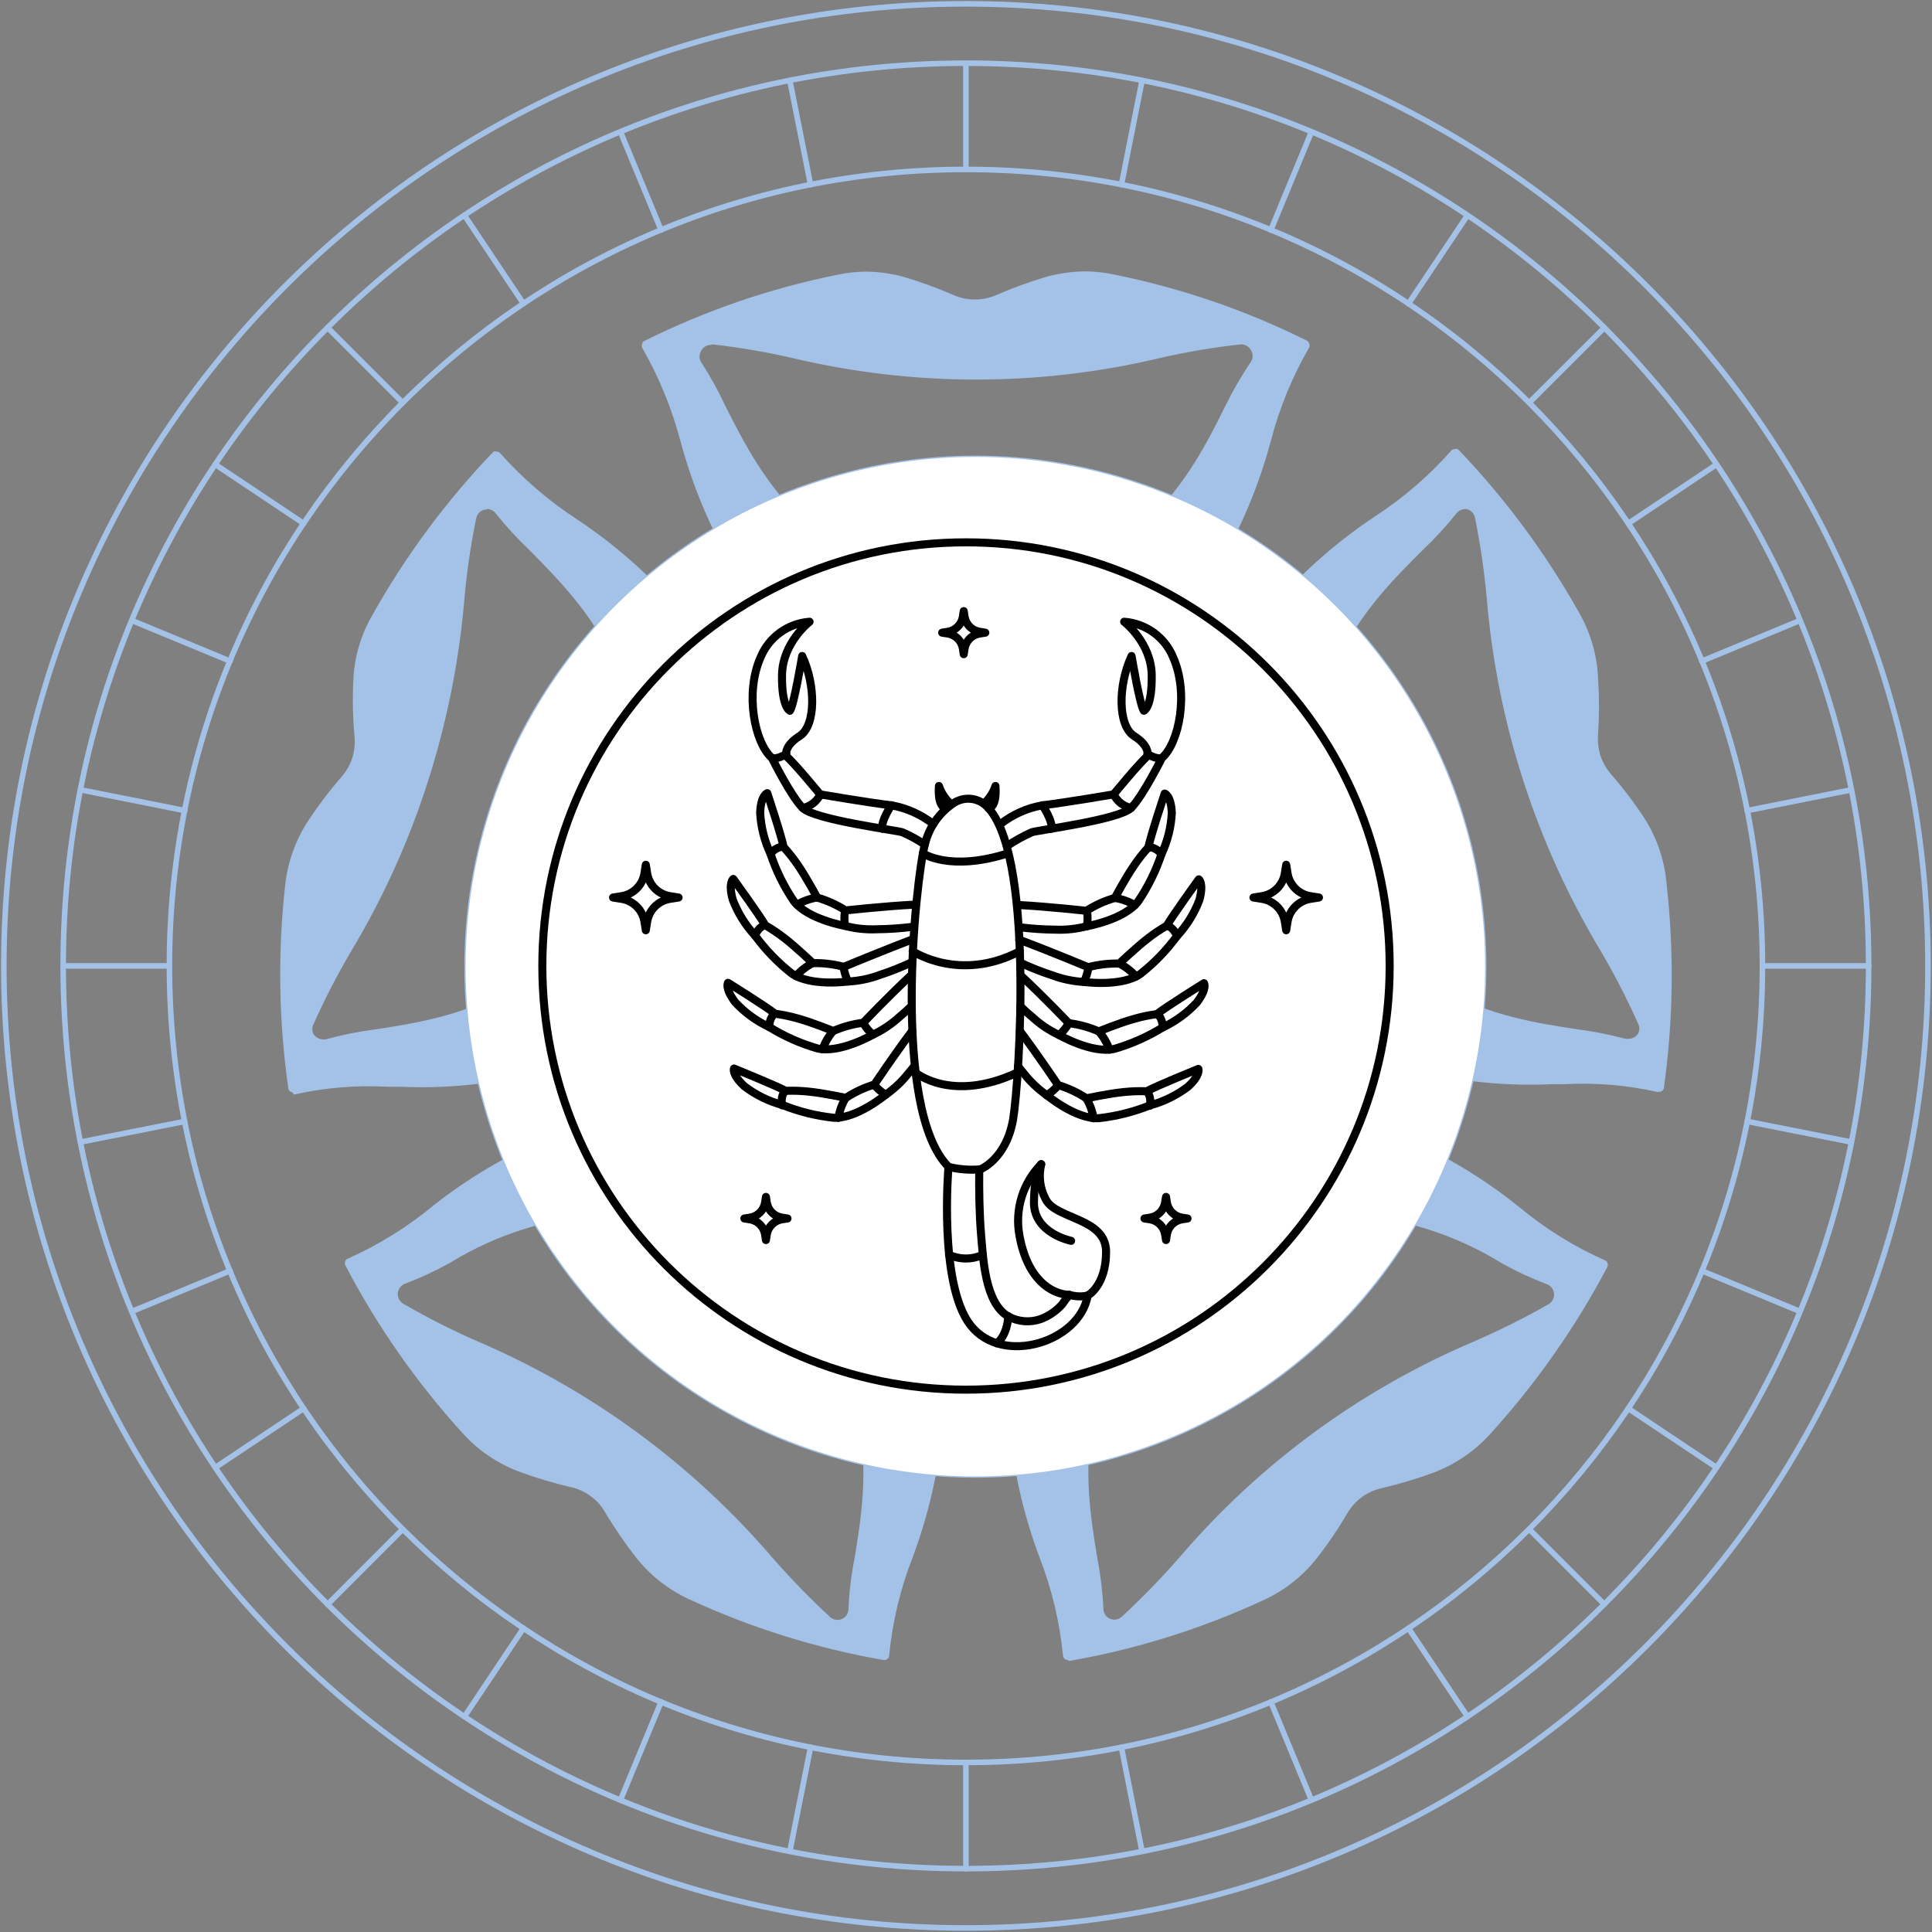<?xml version="1.0" encoding="UTF-8"?> <svg xmlns="http://www.w3.org/2000/svg" width="1514" height="1514" viewBox="0 0 1514 1514" fill="none"><rect x="0" y="0" width="1514" height="1514" fill="#808080" stroke="none"/><path d="M764.774 545.501C726.851 544.827 689.647 535.074 656.285 517.068C622.926 499.062 594.389 473.328 573.07 442.03C555.676 411.778 542.293 379.4 533.258 345.709C526.485 320.077 516.379 295.44 503.198 272.425C502.831 271.465 502.831 270.405 503.198 269.445C503.279 268.904 503.507 268.395 503.858 267.975C504.209 267.554 504.67 267.239 505.189 267.062C552.871 243.346 603.469 225.985 655.684 215.426C663.206 213.783 670.876 212.918 678.577 212.844C688.393 212.955 698.156 214.29 707.641 216.816C721.203 220.814 734.501 225.656 747.456 231.314C752.678 233.543 758.299 234.692 763.979 234.692C769.656 234.692 775.277 233.543 780.502 231.314C793.463 225.679 806.761 220.837 820.313 216.816C830.182 214.15 840.351 212.749 850.573 212.646C858.273 212.719 865.943 213.584 873.465 215.227C925.681 225.786 976.282 243.147 1023.96 266.864C1024.45 267.086 1024.88 267.416 1025.23 267.829C1025.57 268.241 1025.82 268.726 1025.95 269.247C1026.32 270.206 1026.32 271.267 1025.95 272.226C1012.69 295.2 1002.58 319.849 995.894 345.51C986.857 379.202 973.473 411.58 956.079 441.832C934.76 473.13 906.224 498.864 872.865 516.87C839.503 534.876 802.299 544.626 764.375 545.304L764.774 545.501ZM557.145 270.24C555.538 270.247 553.964 270.695 552.594 271.536C551.224 272.377 550.112 273.578 549.382 275.006C548.593 276.328 548.177 277.838 548.177 279.376C548.177 280.914 548.593 282.423 549.382 283.745C556.508 294.658 562.829 306.075 568.295 317.904C596.165 372.917 637.369 455.138 764.774 455.138C892.176 455.138 933.186 372.52 960.459 317.706C966.281 305.804 972.935 294.323 980.364 283.348C981.196 282.041 981.638 280.526 981.638 278.978C981.638 277.431 981.196 275.915 980.364 274.609C979.635 273.18 978.523 271.98 977.153 271.139C975.783 270.298 974.209 269.85 972.601 269.843C950.9 272.191 929.364 275.839 908.102 280.766C813.986 303.01 715.959 303.01 621.843 280.766C600.838 275.904 579.569 272.257 558.142 269.843L557.145 270.24Z" fill="#A4C2E7"></path><path d="M229.266 855.989C228.35 855.939 227.489 855.538 226.86 854.873C226.23 854.209 225.88 853.33 225.882 852.415C218.371 799.766 217.568 746.382 223.493 693.535C225.42 675.52 231.631 658.225 241.608 643.089C249.511 631.06 258.224 619.583 267.686 608.731C271.413 604.427 274.254 599.432 276.047 594.033C277.729 588.574 278.338 582.842 277.838 577.153C276.51 562.761 276.177 548.296 276.843 533.858C277.469 515.769 282.527 498.108 291.574 482.42C317.703 435.737 349.678 392.558 386.729 353.925C387.569 353.651 388.476 353.651 389.316 353.925C389.859 353.917 390.395 354.039 390.88 354.281C391.365 354.523 391.784 354.877 392.103 355.315C409.642 375.021 429.724 392.317 451.824 406.753C480.906 426.01 507.284 449.052 530.257 475.27C553.292 505.633 568.781 541.011 575.462 578.502C582.139 615.993 579.815 654.53 568.676 690.952C556.539 726.903 535.972 759.445 508.688 785.87C481.404 812.296 448.192 831.841 411.811 842.883C379.706 850.175 346.762 853.113 313.869 851.619H303.518C278.931 850.296 254.279 852.369 230.261 857.776L229.266 855.989ZM381.553 399.206C379.567 399.217 377.648 399.917 376.123 401.185C374.597 402.453 373.561 404.211 373.192 406.157C368.795 427.401 365.67 448.888 363.836 470.504C359.637 518.888 350.022 566.65 335.17 612.9C320.396 659.061 300.358 703.373 275.449 744.97C264.475 763.525 254.572 782.688 245.788 802.368C245.109 803.615 244.753 805.017 244.753 806.439C244.753 807.86 245.109 809.258 245.788 810.509C246.58 811.693 247.643 812.671 248.889 813.362C250.136 814.053 251.53 814.438 252.955 814.48H255.343C267.946 810.976 280.786 808.386 293.764 806.735C353.484 797.6 444.657 783.699 483.874 661.559C523.09 539.419 458.194 475.072 414.996 431.181C405.522 422.196 396.676 412.574 388.52 402.383C387.706 401.3 386.656 400.415 385.449 399.796C384.242 399.177 382.91 398.839 381.553 398.809V399.206Z" fill="#A4C2E7"></path><path d="M692.176 1300.82C639.69 1291.66 588.63 1275.7 540.285 1253.36C523.954 1245.88 509.629 1234.65 498.481 1220.59C489.598 1209.18 481.421 1197.24 473.996 1184.84C471.203 1179.87 467.324 1175.59 462.649 1172.33C458.094 1168.94 452.868 1166.57 447.32 1165.37C433.402 1162.15 419.704 1158.04 406.312 1153.06C389.446 1146.64 374.362 1136.29 362.318 1122.87C326.222 1083.14 295.381 1038.96 270.548 991.4C270.148 990.38 270.148 989.245 270.548 988.221C270.725 987.741 271.016 987.307 271.398 986.961C271.779 986.616 272.239 986.366 272.738 986.237C296.916 975.478 319.491 961.444 339.824 944.531C366.886 923.206 396.677 905.573 428.409 892.099C453.538 882.951 480.092 878.312 506.842 878.397C555.911 877.973 603.879 892.908 644 921.094C674.356 944.143 698.783 974.066 715.26 1008.39C731.736 1042.72 739.79 1080.46 738.756 1118.51C735.39 1153.27 727.495 1187.46 715.266 1220.19C705.559 1244.97 699.331 1270.97 696.753 1297.44C696.701 1298.36 696.301 1299.22 695.634 1299.85C694.968 1300.47 694.087 1300.82 693.169 1300.82H692.176ZM473.996 951.681C431.127 953.985 389.518 966.955 352.962 989.416C341.575 995.773 329.731 1001.28 317.528 1005.9C315.972 1006.46 314.606 1007.44 313.588 1008.74C312.569 1010.04 311.941 1011.6 311.774 1013.24C311.607 1014.88 311.91 1016.54 312.646 1018.02C313.383 1019.49 314.523 1020.73 315.936 1021.59C334.659 1032.49 354.001 1042.31 373.865 1050.98C463.081 1089.1 542.3 1147.2 605.38 1220.78C619.622 1237.05 634.706 1252.56 650.569 1267.26C652.163 1268.66 654.216 1269.44 656.341 1269.44C658.612 1269.44 660.79 1268.54 662.394 1266.94C663.999 1265.34 664.903 1263.17 664.903 1260.9C665.431 1247.55 667.028 1234.27 669.679 1221.18C679.435 1161.6 694.364 1069.45 591.445 993.983C557.961 967.489 516.72 952.636 473.996 951.681Z" fill="#A4C2E7"></path><path d="M836.596 1300.81C835.679 1300.81 834.797 1300.47 834.131 1299.84C833.464 1299.21 833.064 1298.35 833.012 1297.44C830.437 1270.96 824.206 1244.96 814.499 1220.18C802.273 1187.45 794.375 1153.27 791.009 1118.5C789.976 1080.45 798.032 1042.71 814.509 1008.38C830.985 974.057 855.409 944.134 885.765 921.088C925.57 892.774 973.243 877.569 1022.13 877.592C1049.33 877.621 1076.3 882.531 1101.75 892.089C1133.63 905.982 1163.49 924.082 1190.54 945.911C1210.87 962.827 1233.45 976.86 1257.62 987.617C1258.1 987.742 1258.54 987.992 1258.89 988.34C1259.24 988.689 1259.49 989.127 1259.62 989.604C1259.86 990.098 1259.99 990.64 1259.99 991.193C1259.99 991.743 1259.86 992.289 1259.62 992.783C1234.66 1040.09 1203.83 1084.06 1167.84 1123.66C1155.76 1137.04 1140.69 1147.38 1123.85 1153.85C1110.46 1158.82 1096.76 1162.93 1082.84 1166.16C1077.25 1167.39 1071.96 1169.76 1067.32 1173.11C1062.74 1176.49 1058.88 1180.74 1055.97 1185.62C1048.68 1198.06 1040.57 1210.01 1031.68 1221.37C1020.51 1235.48 1006.1 1246.72 989.68 1254.14C941.343 1276.51 890.28 1292.47 837.791 1301.61L836.596 1300.81ZM1055.57 951.274C1012.81 952.228 971.55 967.16 938.122 993.773C835.203 1069.24 849.934 1160.4 859.888 1220.98C862.433 1234.08 864.03 1247.36 864.664 1260.69C864.664 1262.96 865.565 1265.13 867.173 1266.73C868.777 1268.33 870.955 1269.24 873.226 1269.24C875.345 1269.2 877.385 1268.42 878.998 1267.05C894.795 1252.42 909.809 1236.97 923.989 1220.78C986.94 1146.97 1066.28 1088.83 1155.7 1050.97C1175.52 1042.35 1194.85 1032.67 1213.63 1021.98C1215.04 1021.12 1216.18 1019.88 1216.92 1018.4C1217.66 1016.92 1217.96 1015.27 1217.79 1013.63C1217.63 1011.99 1217 1010.43 1215.98 1009.13C1214.96 1007.83 1213.59 1006.84 1212.04 1006.29C1199.97 1001.73 1188.26 996.29 1177 990.002C1140.36 967.331 1098.62 954.156 1055.57 951.672V951.274Z" fill="#A4C2E7"></path><path d="M1299.13 855.783C1275.12 850.364 1250.46 848.291 1225.88 849.627H1215.52C1182.63 851.121 1149.69 848.182 1117.58 840.887C1081.2 829.848 1047.99 810.303 1020.7 783.878C993.422 757.452 972.857 724.91 960.717 688.956C949.581 652.534 947.254 614 953.934 576.506C960.611 539.016 976.104 503.638 999.139 473.276C1022.04 447.061 1048.35 424.018 1077.37 404.758C1099.5 390.365 1119.59 373.063 1137.09 353.321C1137.41 352.883 1137.83 352.528 1138.31 352.286C1138.8 352.044 1139.34 351.922 1139.88 351.93C1140.72 351.657 1141.62 351.657 1142.47 351.93C1179.52 390.564 1211.49 433.742 1237.62 480.425C1246.57 496.154 1251.62 513.791 1252.35 531.863C1253.25 546.281 1253.25 560.742 1252.35 575.157C1251.85 580.85 1252.46 586.581 1254.14 592.04C1255.94 597.44 1258.78 602.431 1262.5 606.735C1271.97 617.587 1280.68 629.067 1288.58 641.094C1298.65 656.868 1304.67 674.876 1306.1 693.526C1311.99 746.37 1311.26 799.741 1303.91 852.407C1303.81 853.282 1303.39 854.095 1302.73 854.681C1302.07 855.267 1301.21 855.589 1300.33 855.582L1299.13 855.783ZM1148.04 398.999C1146.68 399.014 1145.34 399.345 1144.13 399.965C1142.93 400.586 1141.88 401.479 1141.07 402.573C1133.04 412.624 1124.33 422.113 1115 430.974C1071.4 474.269 1006.1 539.211 1045.32 661.353C1084.54 783.493 1175.51 797.395 1235.63 806.529C1248.52 808.2 1261.29 810.721 1273.85 814.077H1276.44C1277.87 814.031 1279.26 813.646 1280.51 812.955C1281.75 812.264 1282.81 811.287 1283.61 810.106C1284.29 808.855 1284.64 807.454 1284.64 806.032C1284.64 804.611 1284.29 803.212 1283.61 801.962C1274.77 782.14 1264.8 762.845 1253.75 744.169C1203.71 660.576 1173.42 566.714 1165.16 469.701C1163.23 448.097 1160.1 426.615 1155.8 405.354C1155.38 403.577 1154.4 401.982 1153.01 400.802C1151.61 399.623 1149.87 398.921 1148.04 398.8V398.999Z" fill="#A4C2E7"></path><circle cx="764.344" cy="757.533" r="399.971" fill="white" stroke="#A4C2E7"></circle><path d="M756.92 1510.84C1173.3 1510.84 1510.84 1173.3 1510.84 756.92C1510.84 340.541 1173.3 3 756.92 3C340.541 3 3 340.541 3 756.92C3 1173.3 340.541 1510.84 756.92 1510.84Z" stroke="#A4C2E7" stroke-width="4.353" stroke-linecap="round" stroke-linejoin="round"></path><path d="M756.933 1464.35C1147.63 1464.35 1464.35 1147.63 1464.35 756.933C1464.35 366.236 1147.63 49.514 756.933 49.514C366.236 49.514 49.514 366.236 49.514 756.933C49.514 1147.63 366.236 1464.35 756.933 1464.35Z" stroke="#A4C2E7" stroke-width="4.353" stroke-linecap="round" stroke-linejoin="round"></path><path d="M756.931 132.74V49.575" stroke="#A4C2E7" stroke-width="4.353" stroke-linecap="round" stroke-linejoin="round"></path><path d="M756.931 1464.38V1381.21" stroke="#A4C2E7" stroke-width="4.353" stroke-linecap="round" stroke-linejoin="round"></path><path d="M1381.21 756.932H1464.38" stroke="#A4C2E7" stroke-width="4.353" stroke-linecap="round" stroke-linejoin="round"></path><path d="M49.576 756.932H132.74" stroke="#A4C2E7" stroke-width="4.353" stroke-linecap="round" stroke-linejoin="round"></path><path d="M1198.35 315.565L1257.22 256.769" stroke="#A4C2E7" stroke-width="4.353" stroke-linecap="round" stroke-linejoin="round"></path><path d="M256.769 1257.22L315.565 1198.35" stroke="#A4C2E7" stroke-width="4.353" stroke-linecap="round" stroke-linejoin="round"></path><path d="M1198.35 1198.35L1257.22 1257.22" stroke="#A4C2E7" stroke-width="4.353" stroke-linecap="round" stroke-linejoin="round"></path><path d="M256.769 256.769L315.565 315.565" stroke="#A4C2E7" stroke-width="4.353" stroke-linecap="round" stroke-linejoin="round"></path><path d="M518.09 180.324L486.27 103.419" stroke="#A4C2E7" stroke-width="4.353" stroke-linecap="round" stroke-linejoin="round"></path><path d="M1027.68 1410.47L995.863 1333.64" stroke="#A4C2E7" stroke-width="4.353" stroke-linecap="round" stroke-linejoin="round"></path><path d="M1333.65 518.09L1410.48 486.27" stroke="#A4C2E7" stroke-width="4.353" stroke-linecap="round" stroke-linejoin="round"></path><path d="M103.419 1027.68L180.324 995.863" stroke="#A4C2E7" stroke-width="4.353" stroke-linecap="round" stroke-linejoin="round"></path><path d="M995.863 180.324L1027.68 103.419" stroke="#A4C2E7" stroke-width="4.353" stroke-linecap="round" stroke-linejoin="round"></path><path d="M486.27 1410.47L518.09 1333.64" stroke="#A4C2E7" stroke-width="4.353" stroke-linecap="round" stroke-linejoin="round"></path><path d="M1333.65 995.863L1410.48 1027.68" stroke="#A4C2E7" stroke-width="4.353" stroke-linecap="round" stroke-linejoin="round"></path><path d="M103.419 486.27L180.324 518.09" stroke="#A4C2E7" stroke-width="4.353" stroke-linecap="round" stroke-linejoin="round"></path><path d="M635.196 144.735L618.951 63.136" stroke="#A4C2E7" stroke-width="4.353" stroke-linecap="round" stroke-linejoin="round"></path><path d="M894.961 1450.82L878.79 1369.22" stroke="#A4C2E7" stroke-width="4.353" stroke-linecap="round" stroke-linejoin="round"></path><path d="M1369.22 635.196L1450.82 618.95" stroke="#A4C2E7" stroke-width="4.353" stroke-linecap="round" stroke-linejoin="round"></path><path d="M63.136 894.961L144.736 878.79" stroke="#A4C2E7" stroke-width="4.353" stroke-linecap="round" stroke-linejoin="round"></path><path d="M1103.74 237.965L1149.95 168.811" stroke="#A4C2E7" stroke-width="4.353" stroke-linecap="round" stroke-linejoin="round"></path><path d="M364.012 1345.11L410.215 1275.96" stroke="#A4C2E7" stroke-width="4.353" stroke-linecap="round" stroke-linejoin="round"></path><path d="M1275.96 1103.75L1345.11 1149.95" stroke="#A4C2E7" stroke-width="4.353" stroke-linecap="round" stroke-linejoin="round"></path><path d="M168.811 364.012L237.966 410.214" stroke="#A4C2E7" stroke-width="4.353" stroke-linecap="round" stroke-linejoin="round"></path><path d="M410.215 237.965L364.012 168.811" stroke="#A4C2E7" stroke-width="4.353" stroke-linecap="round" stroke-linejoin="round"></path><path d="M1149.95 1345.11L1103.74 1275.96" stroke="#A4C2E7" stroke-width="4.353" stroke-linecap="round" stroke-linejoin="round"></path><path d="M1275.96 410.214L1345.11 364.012" stroke="#A4C2E7" stroke-width="4.353" stroke-linecap="round" stroke-linejoin="round"></path><path d="M168.811 1149.95L237.966 1103.75" stroke="#A4C2E7" stroke-width="4.353" stroke-linecap="round" stroke-linejoin="round"></path><path d="M878.79 144.735L894.961 63.136" stroke="#A4C2E7" stroke-width="4.353" stroke-linecap="round" stroke-linejoin="round"></path><path d="M618.951 1450.82L635.196 1369.22" stroke="#A4C2E7" stroke-width="4.353" stroke-linecap="round" stroke-linejoin="round"></path><path d="M1369.22 878.79L1450.82 894.961" stroke="#A4C2E7" stroke-width="4.353" stroke-linecap="round" stroke-linejoin="round"></path><path d="M63.136 618.95L144.736 635.196" stroke="#A4C2E7" stroke-width="4.353" stroke-linecap="round" stroke-linejoin="round"></path><path d="M756.945 1381.13C1101.67 1381.13 1381.13 1101.67 1381.13 756.945C1381.13 412.22 1101.67 132.765 756.945 132.765C412.22 132.765 132.765 412.22 132.765 756.945C132.765 1101.67 412.22 1381.13 756.945 1381.13Z" stroke="#A4C2E7" stroke-width="4.353" stroke-linecap="round" stroke-linejoin="round"></path><path d="M757 1089C940.359 1089 1089 940.358 1089 757C1089 573.641 940.359 425 757 425C573.642 425 425 573.641 425 757C425 940.358 573.642 1089 757 1089Z" stroke="black" stroke-width="6.3" stroke-linecap="round" stroke-linejoin="round"></path><path d="M799.3 726.659C808.391 727.801 817.54 728.416 826.702 728.501C835.142 728.878 843.59 727.974 851.76 725.822C851.76 725.822 881.115 720.744 891.941 706.345C899.696 694.89 905.837 682.42 910.19 669.289C914.956 659.184 917.705 648.246 918.282 637.088C917.724 623.359 912.702 621.853 912.702 621.853C912.702 621.853 901.54 655.337 899.922 664.043C895.853 668.463 892.122 673.183 888.76 678.162C882.286 687.482 873.636 703.667 873.636 703.667C865.748 705.942 858.229 709.344 851.313 713.768C851.313 713.768 821.791 710.419 797.124 709.136" stroke="black" stroke-width="6.3" stroke-linecap="round" stroke-linejoin="round"></path><path d="M900.153 664.081C900.153 664.081 904.952 663.02 910.198 669.327" stroke="black" stroke-width="6.3" stroke-linecap="round" stroke-linejoin="round"></path><path d="M873.863 703.69C879.312 704.595 884.551 706.487 889.321 709.271" stroke="black" stroke-width="6.3" stroke-linecap="round" stroke-linejoin="round"></path><path d="M851.754 725.862C852.455 721.874 852.455 717.795 851.754 713.808" stroke="black" stroke-width="6.3" stroke-linecap="round" stroke-linejoin="round"></path><path d="M800.147 754.658C808.152 758.422 816.391 761.665 824.814 764.369C832.712 767.309 841.01 769.04 849.425 769.503C849.425 769.503 879.003 773.577 893.681 763.197C904.554 754.657 914.205 744.667 922.366 733.507C929.979 725.316 935.93 715.726 939.889 705.268C943.517 691.986 939.443 689.084 939.443 689.084C939.443 689.084 918.571 717.825 914.385 725.415C909.154 728.382 904.155 731.74 899.429 735.46C890.444 742.325 877.106 755.104 877.106 755.104C868.919 754.879 860.742 755.838 852.83 757.951C852.83 757.951 821.745 745.059 798.696 736.353" stroke="black" stroke-width="6.3" stroke-linecap="round" stroke-linejoin="round"></path><path d="M914.32 725.403C914.32 725.403 919.175 725.794 922.3 733.495" stroke="black" stroke-width="6.3" stroke-linecap="round" stroke-linejoin="round"></path><path d="M877.22 755.095C882.133 757.644 886.539 761.067 890.224 765.196" stroke="black" stroke-width="6.3" stroke-linecap="round" stroke-linejoin="round"></path><path d="M849.358 769.483C851.209 765.868 852.418 761.959 852.93 757.931" stroke="black" stroke-width="6.3" stroke-linecap="round" stroke-linejoin="round"></path><path d="M799.57 788.556C802.919 791.849 806.211 794.806 809.057 797.094C815.263 802.796 822.301 807.52 829.929 811.102C829.929 811.102 855.768 826.003 873.348 821.929C886.619 818.072 899.309 812.44 911.074 805.187C921.199 800.446 930.314 793.795 937.917 785.598C946.288 774.437 943.498 770.474 943.498 770.474C943.498 770.474 913.362 789.226 906.609 794.695C900.647 795.478 894.751 796.709 888.974 798.378C877.812 801.392 861.07 808.256 861.07 808.256C853.571 804.978 845.64 802.798 837.519 801.782C837.519 801.782 818.154 781.357 800.016 764.559" stroke="black" stroke-width="6.3" stroke-linecap="round" stroke-linejoin="round"></path><path d="M906.736 794.729C906.736 794.729 911.09 796.961 911.09 805.22" stroke="black" stroke-width="6.3" stroke-linecap="round" stroke-linejoin="round"></path><path d="M861.13 808.285C864.733 812.481 867.533 817.306 869.389 822.516" stroke="black" stroke-width="6.3" stroke-linecap="round" stroke-linejoin="round"></path><path d="M829.916 811.11C832.996 808.48 835.585 805.325 837.562 801.79" stroke="black" stroke-width="6.3" stroke-linecap="round" stroke-linejoin="round"></path><path d="M797.734 835.529C799.185 837.482 800.636 839.212 801.975 840.775C807.131 847.443 813.265 853.294 820.169 858.131C820.169 858.131 843.05 877.273 861.075 876.268C874.806 874.745 888.267 871.365 901.09 866.223C911.89 863.316 922.028 858.351 930.947 851.601C941.048 842.281 939.095 837.649 939.095 837.649C939.095 837.649 906.224 850.932 898.634 855.173C892.619 854.944 886.594 855.149 880.608 855.787C869.447 856.847 851.421 860.698 851.421 860.698C844.522 856.161 837.003 852.646 829.098 850.262C829.098 850.262 814.253 827.939 799.352 808.071" stroke="black" stroke-width="6.3" stroke-linecap="round" stroke-linejoin="round"></path><path d="M898.625 855.376C898.625 855.376 902.531 858.334 901.08 866.538" stroke="black" stroke-width="6.3" stroke-linecap="round" stroke-linejoin="round"></path><path d="M851.408 860.909C854.209 865.672 856.101 870.914 856.989 876.368" stroke="black" stroke-width="6.3" stroke-linecap="round" stroke-linejoin="round"></path><path d="M820.144 858.315C823.619 856.23 826.713 853.569 829.296 850.446" stroke="black" stroke-width="6.3" stroke-linecap="round" stroke-linejoin="round"></path><path d="M714.676 726.358C705.585 727.499 696.436 728.114 687.275 728.199C678.837 728.602 670.388 727.717 662.217 725.576C662.217 725.576 632.862 720.442 621.98 706.044C614.261 694.595 608.14 682.146 603.786 669.043C599.014 658.92 596.266 647.963 595.694 636.786C596.252 623.058 601.275 621.551 601.275 621.551C601.275 621.551 612.436 655.035 614.055 663.741C618.106 668.177 621.836 672.895 625.216 677.861C631.69 687.181 640.34 703.365 640.34 703.365C648.225 705.651 655.742 709.052 662.663 713.466C662.663 713.466 692.186 710.173 716.797 708.89" stroke="black" stroke-width="6.3" stroke-linecap="round" stroke-linejoin="round"></path><path d="M613.851 663.733C613.851 663.733 609.052 662.673 603.806 669.035" stroke="black" stroke-width="6.3" stroke-linecap="round" stroke-linejoin="round"></path><path d="M640.147 703.345C634.693 704.232 629.451 706.125 624.688 708.925" stroke="black" stroke-width="6.3" stroke-linecap="round" stroke-linejoin="round"></path><path d="M662.232 725.566C661.53 721.56 661.53 717.462 662.232 713.456" stroke="black" stroke-width="6.3" stroke-linecap="round" stroke-linejoin="round"></path><path d="M713.92 754.355C705.905 758.095 697.667 761.338 689.253 764.066C681.36 767.015 673.058 768.728 664.642 769.144C664.642 769.144 635.064 773.274 620.386 762.838C609.514 754.298 599.862 744.309 591.702 733.148C584.089 724.957 578.138 715.367 574.178 704.91C570.55 691.683 574.624 688.781 574.624 688.781C574.624 688.781 595.441 717.466 599.682 725.056C604.897 728.05 609.894 731.407 614.638 735.102C623.623 742.022 636.962 754.746 636.962 754.746C645.15 754.556 653.324 755.533 661.238 757.648C661.238 757.648 692.267 744.756 715.371 735.994" stroke="black" stroke-width="6.3" stroke-linecap="round" stroke-linejoin="round"></path><path d="M599.663 725.058C599.663 725.058 594.752 725.504 591.682 733.15" stroke="black" stroke-width="6.3" stroke-linecap="round" stroke-linejoin="round"></path><path d="M636.779 754.749C631.856 757.305 627.448 760.749 623.776 764.906" stroke="black" stroke-width="6.3" stroke-linecap="round" stroke-linejoin="round"></path><path d="M664.623 769.163C662.777 765.566 661.569 761.677 661.052 757.667" stroke="black" stroke-width="6.3" stroke-linecap="round" stroke-linejoin="round"></path><path d="M714.433 788.303C711.028 791.54 707.791 794.498 704.945 796.786C698.714 802.497 691.659 807.238 684.017 810.849C684.017 810.849 658.178 825.694 640.655 821.62C627.373 817.79 614.68 812.157 602.929 804.878C592.792 800.181 583.673 793.545 576.085 785.345C567.714 774.184 570.504 770.166 570.504 770.166C570.504 770.166 600.641 788.917 607.393 794.386C613.35 795.204 619.242 796.435 625.029 798.069C636.19 801.083 652.932 807.947 652.932 807.947C660.431 804.669 668.363 802.489 676.483 801.474C676.483 801.474 695.848 781.048 713.93 764.25" stroke="black" stroke-width="6.3" stroke-linecap="round" stroke-linejoin="round"></path><path d="M607.241 794.376C607.241 794.376 602.888 796.608 602.888 804.868" stroke="black" stroke-width="6.3" stroke-linecap="round" stroke-linejoin="round"></path><path d="M652.874 807.939C649.275 812.16 646.476 817.001 644.615 822.226" stroke="black" stroke-width="6.3" stroke-linecap="round" stroke-linejoin="round"></path><path d="M683.99 810.864C680.95 808.189 678.384 805.019 676.401 801.488" stroke="black" stroke-width="6.3" stroke-linecap="round" stroke-linejoin="round"></path><path d="M716.433 835.511C714.926 837.408 713.531 839.194 712.191 840.701C707.057 847.286 700.962 853.062 694.11 857.834C694.11 857.834 671.229 876.92 653.203 875.916C639.471 874.428 626.008 871.067 613.189 865.926C602.374 863.028 592.232 858.042 583.332 851.249C573.23 841.929 575.184 837.353 575.184 837.353C575.184 837.353 608.054 850.635 615.644 854.82C621.66 854.591 627.684 854.797 633.67 855.434C644.832 856.495 662.858 860.345 662.858 860.345C669.756 855.808 677.275 852.293 685.181 849.909C685.181 849.909 700.025 827.586 714.926 807.719" stroke="black" stroke-width="6.3" stroke-linecap="round" stroke-linejoin="round"></path><path d="M615.35 855.023C615.35 855.023 611.443 857.981 612.894 866.185" stroke="black" stroke-width="6.3" stroke-linecap="round" stroke-linejoin="round"></path><path d="M662.577 860.563C659.776 865.327 657.883 870.568 656.996 876.022" stroke="black" stroke-width="6.3" stroke-linecap="round" stroke-linejoin="round"></path><path d="M694.099 857.849C690.616 855.752 687.52 853.071 684.946 849.924" stroke="black" stroke-width="6.3" stroke-linecap="round" stroke-linejoin="round"></path><path d="M771.734 630.462C768.266 627.685 763.998 626.094 759.557 625.924C755.117 625.753 750.739 627.011 747.068 629.514C735.809 637.1 727.835 648.662 724.744 661.882C717.21 690.679 698.682 869.766 743.273 914.356C743.273 914.356 735.348 1006.44 760.573 1038.58C785.798 1070.73 846.182 1051.59 852.377 1015.26C852.377 1015.26 866.775 1007.67 866.775 980.935C866.775 954.203 826.984 955.542 819.45 939.748C814.903 931.351 813.668 921.554 815.99 912.291C808.864 919.535 803.586 928.388 800.604 938.101C797.622 947.815 797.023 958.104 798.857 968.099C804.996 1002.42 823.524 1014.08 837.923 1014.75C835.921 1017.12 834.057 1019.6 832.342 1022.18C827.755 1027.29 822.016 1031.23 815.6 1033.67C811.46 1035.12 807.064 1035.69 802.691 1035.35C798.319 1035 794.067 1033.75 790.207 1031.66C771.679 1021.12 770.395 985.567 768.777 966.983C767.493 951.859 767.158 931.824 767.382 916.756C767.382 916.756 788.421 909.222 793.946 876.965C798.746 847.889 811.302 663.891 771.734 630.462Z" stroke="black" stroke-width="6.3" stroke-linecap="round" stroke-linejoin="round"></path><path d="M774.525 633.223C774.525 633.223 781.278 633.781 780.106 615.923C778.32 621.261 775.187 626.047 771.01 629.819" stroke="black" stroke-width="6.3" stroke-linecap="round" stroke-linejoin="round"></path><path d="M741.359 633.223C741.359 633.223 734.662 633.781 735.778 615.923C737.564 621.261 740.697 626.047 744.875 629.819" stroke="black" stroke-width="6.3" stroke-linecap="round" stroke-linejoin="round"></path><path d="M723.139 668.635C723.139 668.635 744.179 683.368 790.109 668.635" stroke="black" stroke-width="6.3" stroke-linecap="round" stroke-linejoin="round"></path><path d="M715.204 745.418C715.204 745.418 751.869 770.197 799.194 745.418" stroke="black" stroke-width="6.3" stroke-linecap="round" stroke-linejoin="round"></path><path d="M717.298 840.417C717.298 840.417 745.593 864.638 797.382 840.417" stroke="black" stroke-width="6.3" stroke-linecap="round" stroke-linejoin="round"></path><path d="M743.104 914.363C751.02 916.311 759.192 917.008 767.324 916.428" stroke="black" stroke-width="6.3" stroke-linecap="round" stroke-linejoin="round"></path><path d="M743.676 983.299C747.832 985.216 752.354 986.208 756.93 986.208C761.507 986.208 766.029 985.216 770.185 983.299" stroke="black" stroke-width="6.3" stroke-linecap="round" stroke-linejoin="round"></path><path d="M781.253 1052.69C781.253 1052.69 789.178 1047.11 790.127 1031.43" stroke="black" stroke-width="6.3" stroke-linecap="round" stroke-linejoin="round"></path><path d="M837.763 1014.56C842.434 1016.07 847.42 1016.32 852.218 1015.28" stroke="black" stroke-width="6.3" stroke-linecap="round" stroke-linejoin="round"></path><path d="M815.833 912.313C815.833 912.313 810.699 917.169 810.252 941.836C809.806 966.503 839.384 972.362 839.384 972.362" stroke="black" stroke-width="6.3" stroke-linecap="round" stroke-linejoin="round"></path><path d="M731.358 645.769C721.784 638.234 710.49 633.191 698.487 631.092C680.964 629.027 642.68 622.498 642.68 622.498C642.68 622.498 622.422 597.775 616.227 592.64C616.227 592.64 613.493 585.106 626.552 576.847C639.611 568.587 639.22 536.721 628.617 514.063C628.617 514.063 622.087 553.129 619.017 556.979C619.017 556.979 612.488 554.58 612.823 529.075C613.158 503.571 634.42 487.22 634.42 487.22C626.063 487.854 618.046 490.799 611.266 495.727C604.485 500.654 599.208 507.37 596.025 515.124C583.635 543.027 591.225 582.093 604.954 594.036C604.954 594.036 619.687 623.837 628.951 633.101C638.215 642.365 701.501 650.457 707.082 652.187C713.209 654.836 719.075 658.049 724.605 661.786" stroke="black" stroke-width="6.3" stroke-linecap="round" stroke-linejoin="round"></path><path d="M616.231 590.853C616.231 590.853 609.255 595.317 605.07 593.978" stroke="black" stroke-width="6.3" stroke-linecap="round" stroke-linejoin="round"></path><path d="M642.907 622.418C641.596 625.145 639.676 627.534 637.296 629.401C634.916 631.269 632.138 632.565 629.178 633.189" stroke="black" stroke-width="6.3" stroke-linecap="round" stroke-linejoin="round"></path><path d="M698.509 631.008C698.509 631.008 690.026 643.62 691.533 649.48" stroke="black" stroke-width="6.3" stroke-linecap="round" stroke-linejoin="round"></path><path d="M784.001 645.769C793.575 638.234 804.87 633.191 816.872 631.092C834.395 629.027 872.679 622.498 872.679 622.498C872.679 622.498 892.938 597.775 899.132 592.64C899.132 592.64 901.867 585.106 888.808 576.847C875.749 568.587 876.14 536.721 886.743 514.063C886.743 514.063 893.272 553.129 896.398 556.979C896.398 556.979 902.871 554.58 902.536 529.075C902.202 503.571 880.939 487.22 880.939 487.22C889.297 487.854 897.313 490.799 904.094 495.727C910.874 500.654 916.151 507.37 919.335 515.124C931.724 543.027 924.134 582.093 910.461 594.036C910.461 594.036 895.672 623.837 886.408 633.101C877.144 642.365 813.858 650.457 808.556 652.187C801.768 655.236 795.252 658.858 789.08 663.014" stroke="black" stroke-width="6.3" stroke-linecap="round" stroke-linejoin="round"></path><path d="M899.147 590.853C899.147 590.853 906.123 595.317 910.308 593.978" stroke="black" stroke-width="6.3" stroke-linecap="round" stroke-linejoin="round"></path><path d="M872.687 622.418C873.998 625.145 875.917 627.534 878.298 629.401C880.678 631.269 883.455 632.565 886.416 633.189" stroke="black" stroke-width="6.3" stroke-linecap="round" stroke-linejoin="round"></path><path d="M816.875 631.008C816.875 631.008 825.357 643.62 823.85 649.48" stroke="black" stroke-width="6.3" stroke-linecap="round" stroke-linejoin="round"></path><path d="M742.721 495.072C745.682 494.605 748.42 493.216 750.545 491.101C752.669 488.986 754.072 486.255 754.552 483.296L755.222 478.888L755.892 483.296C756.372 486.255 757.775 488.986 759.9 491.101C762.024 493.216 764.762 494.605 767.723 495.072L772.132 495.797L767.723 496.467C764.762 496.934 762.024 498.323 759.9 500.438C757.775 502.552 756.372 505.284 755.892 508.243L755.222 512.651L754.552 508.243C754.072 505.284 752.669 502.552 750.545 500.438C748.42 498.323 745.682 496.934 742.721 496.467L738.312 495.797L742.721 495.072Z" stroke="black" stroke-width="6.3" stroke-linecap="round" stroke-linejoin="round"></path><path d="M587.722 954.19C590.684 953.704 593.419 952.301 595.541 950.179C597.664 948.056 599.067 945.321 599.553 942.359L600.223 937.95L600.892 942.359C601.378 945.321 602.781 948.056 604.904 950.179C607.026 952.301 609.761 953.704 612.723 954.19L617.132 954.86L612.723 955.53C609.761 956.016 607.026 957.419 604.904 959.541C602.781 961.664 601.378 964.399 600.892 967.361L600.223 971.77L599.553 967.361C599.067 964.399 597.664 961.664 595.541 959.541C593.419 957.419 590.684 956.016 587.722 955.53L583.313 954.86L587.722 954.19Z" stroke="black" stroke-width="6.3" stroke-linecap="round" stroke-linejoin="round"></path><path d="M901.248 954.19C904.206 953.71 906.938 952.307 909.052 950.182C911.167 948.058 912.556 945.32 913.023 942.359L913.749 937.95L914.418 942.359C914.896 945.325 916.297 948.064 918.421 950.188C920.545 952.312 923.284 953.712 926.25 954.19L930.603 954.86L926.25 955.53C923.284 956.008 920.545 957.408 918.421 959.532C916.297 961.656 914.896 964.395 914.418 967.361L913.749 971.77L913.023 967.361C912.556 964.4 911.167 961.662 909.052 959.538C906.938 957.413 904.206 956.01 901.248 955.53L896.839 954.86L901.248 954.19Z" stroke="black" stroke-width="6.3" stroke-linecap="round" stroke-linejoin="round"></path><path d="M487.113 702.275C491.609 701.565 495.764 699.448 498.982 696.23C502.2 693.012 504.317 688.857 505.027 684.361L506.088 677.664L507.148 684.361C507.85 688.86 509.964 693.02 513.184 696.239C516.404 699.459 520.563 701.573 525.062 702.275L531.759 703.336L525.062 704.396C520.563 705.098 516.404 707.212 513.184 710.432C509.964 713.652 507.85 717.811 507.148 722.31L506.088 729.007L505.027 722.31C504.317 717.815 502.2 713.66 498.982 710.441C495.764 707.223 491.609 705.107 487.113 704.396L480.416 703.336L487.113 702.275Z" stroke="black" stroke-width="6.3" stroke-linecap="round" stroke-linejoin="round"></path><path d="M988.946 702.275C993.442 701.565 997.597 699.448 1000.82 696.23C1004.03 693.012 1006.15 688.857 1006.86 684.361L1007.92 677.664L1008.98 684.361C1009.69 688.857 1011.81 693.012 1015.03 696.23C1018.24 699.448 1022.4 701.565 1026.9 702.275L1033.59 703.336L1026.9 704.396C1022.4 705.107 1018.24 707.223 1015.03 710.441C1011.81 713.66 1009.69 717.815 1008.98 722.31L1007.92 729.007L1006.86 722.31C1006.15 717.815 1004.03 713.66 1000.82 710.441C997.597 707.223 993.442 705.107 988.946 704.396L982.249 703.336L988.946 702.275Z" stroke="black" stroke-width="6.3" stroke-linecap="round" stroke-linejoin="round"></path></svg> 
